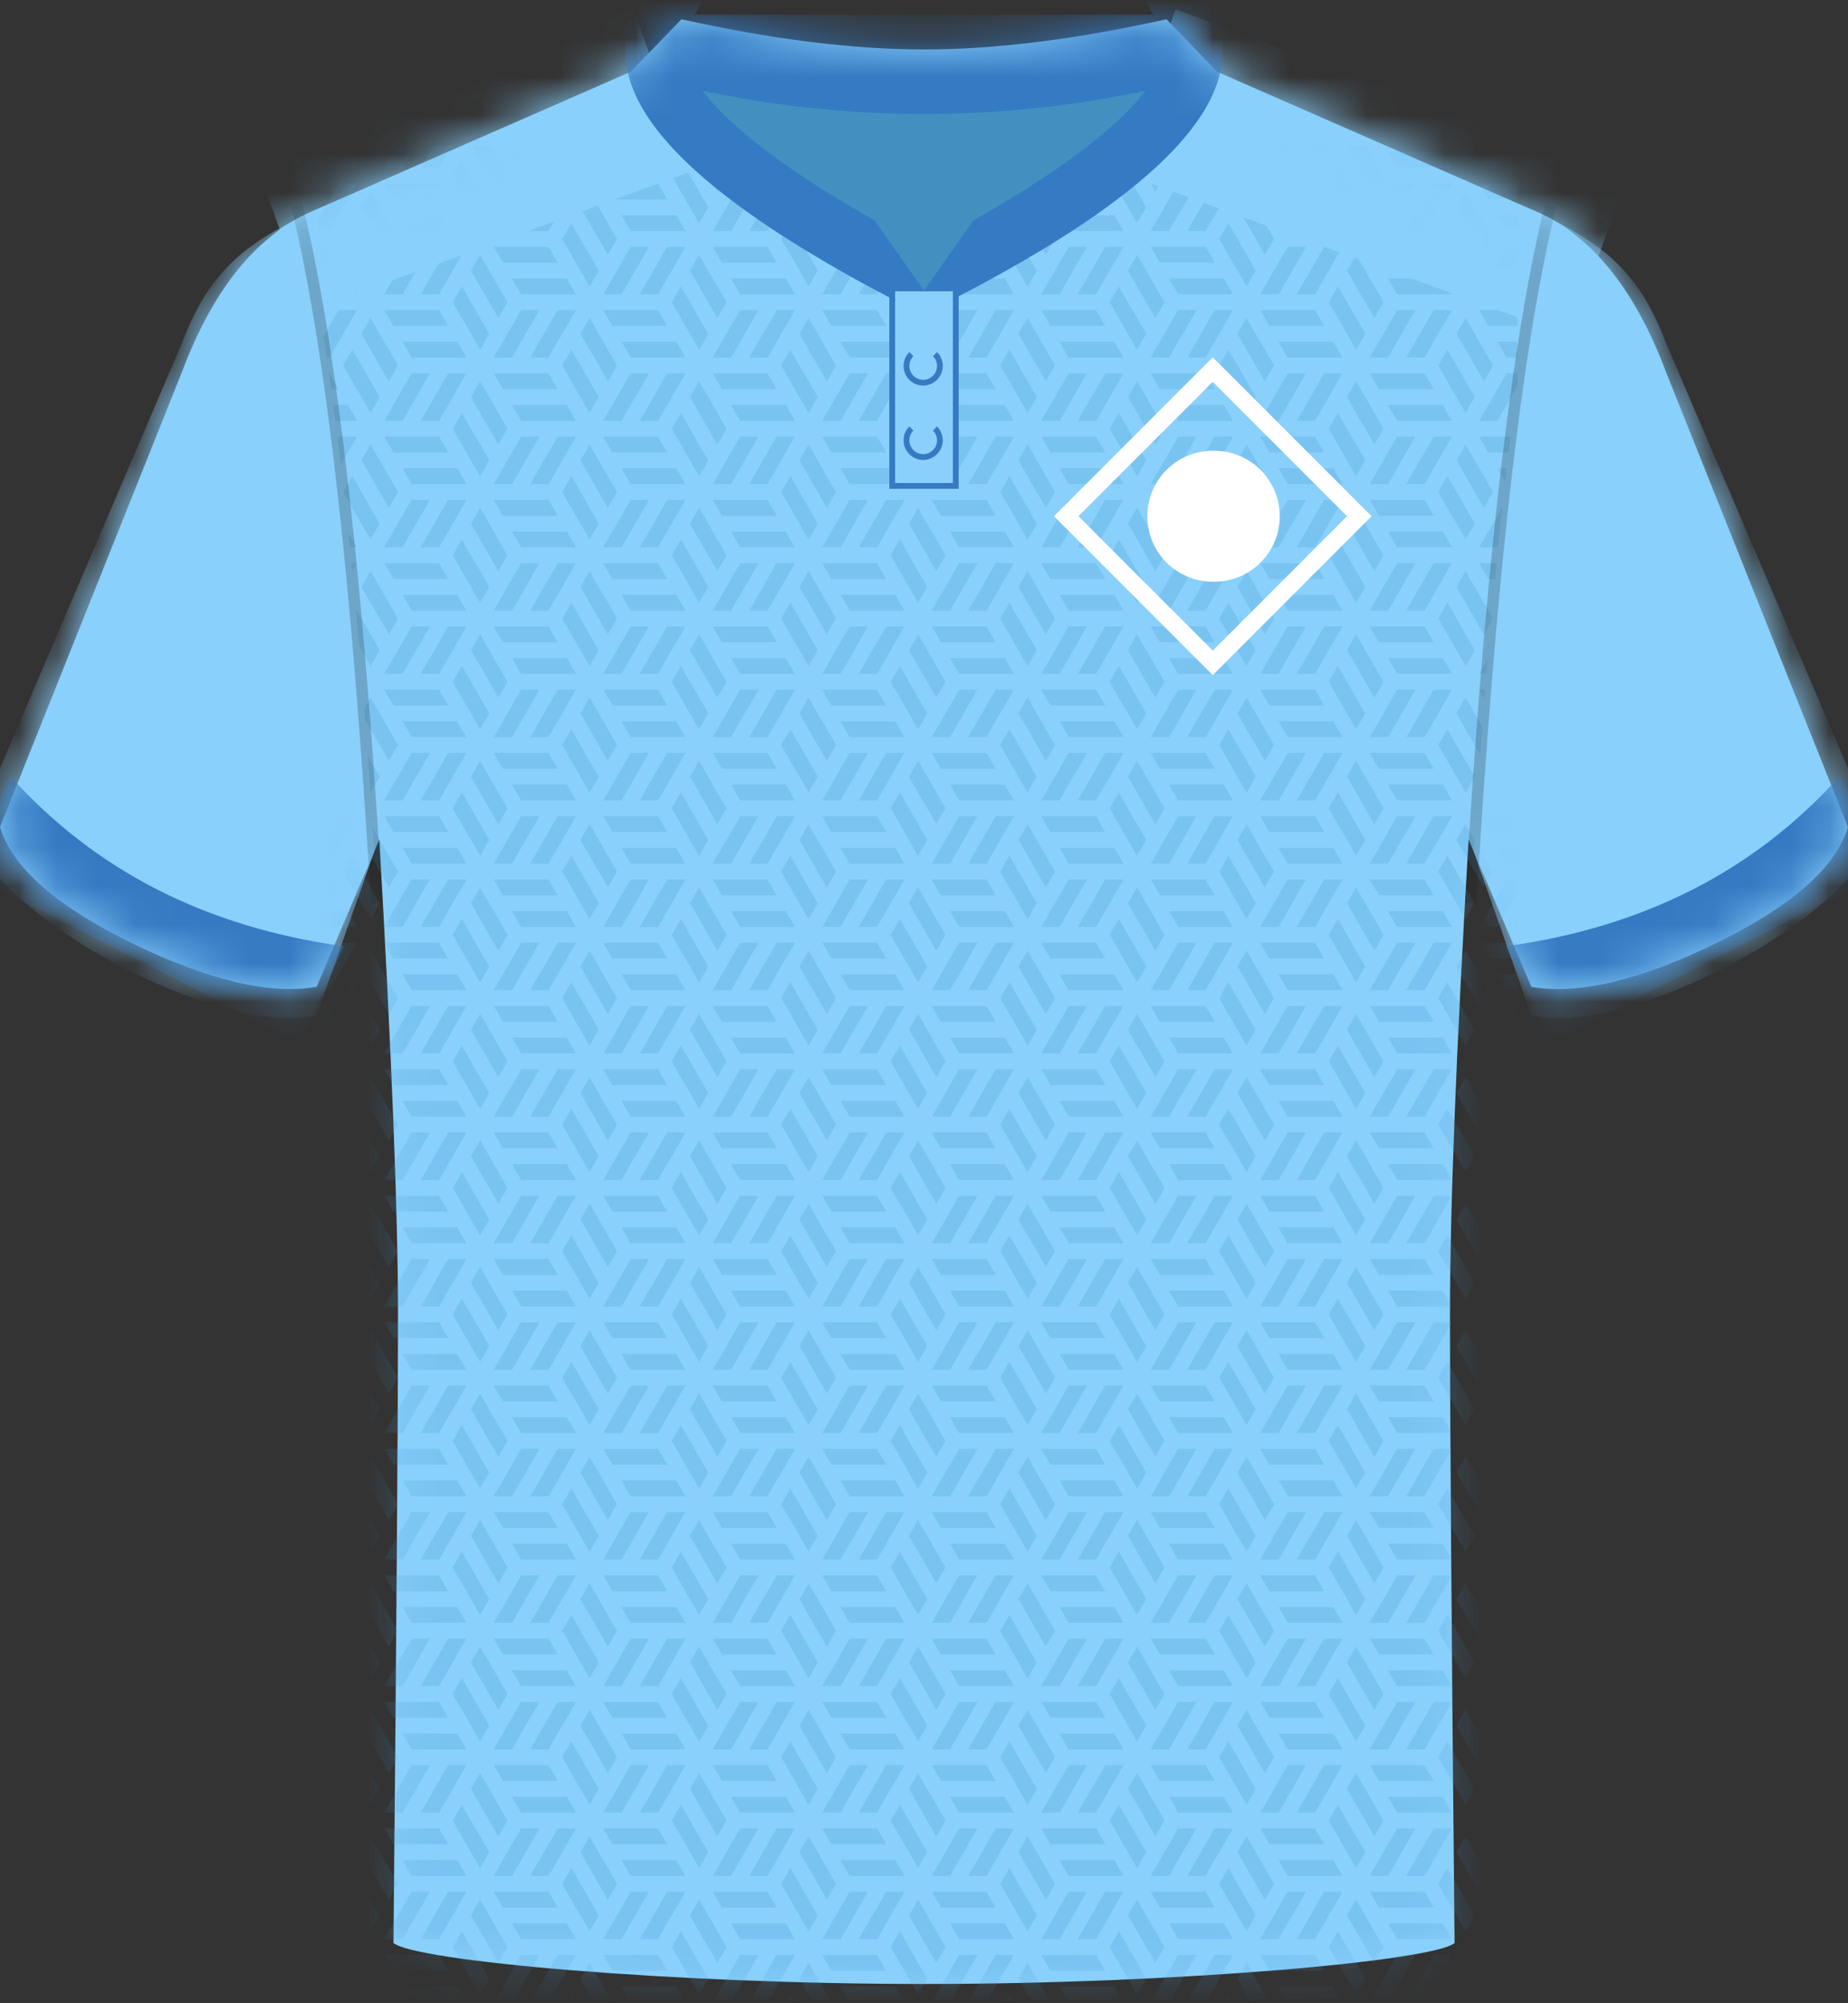 <svg xmlns="http://www.w3.org/2000/svg" xmlns:xlink="http://www.w3.org/1999/xlink" width="48" height="52"><rect width="100%" height="100%" fill="#333333" stroke="none"/><defs><path id="a" d="M10.22 49.935c.079-8.326.118-13.766.118-16.32 0-2.553-.161-6.661-.484-12.324l-1.63 3.825c-1.213.21-2.806-.165-4.778-1.125-1.92-.933-3.059-1.912-3.418-2.937L0 20.969 4.725 9.16c.809-2.154 1.936-3.546 3.381-4.176l8.278-3.621L17.7 0c2.353.522 4.453.783 6.3.784 1.837.001 3.937-.26 6.298-.784l1.315 1.363 8.162 3.572c1.502.604 2.669 2.013 3.499 4.225L48 20.97c-.325 1.055-1.473 2.063-3.446 3.022-1.972.96-3.565 1.335-4.778 1.125l-1.63-3.825c-.323 5.467-.484 9.575-.484 12.325s.04 8.19.119 16.319C37.246 50.399 30.623 51 24 51c-6.623 0-13.246-.6-13.78-1.065z"/><mask id="b" fill="#fff"><use xlink:href="#a" fill-rule="evenodd"/></mask></defs><g fill="none" fill-rule="evenodd" transform="translate(0 .5)"><use xlink:href="#a" fill="#89d0fc"/><g fill="#469ace" mask="url(#b)" opacity=".25"><path d="M37.475 3.444h-1.422l.237.41h1.422zM37.712 4.265l-.711 1.232h-.474l.711-1.232zM38.75 3.287l-.327.568h.474l.328-.568zM37.858 3.287l.21.362.209-.362zM39.41 3.786l-.1.1h.1zM39.41 5.907h-.276l-.71 1.232h.473l.514-.89zM39.41 5.086h-.513l.237.41h.277zM39.41 4.265h-.987l.237.41h.75zM37.83 4.88l.712 1.233.237-.411-.712-1.232zM37.357 5.702l.71 1.231.238-.41-.711-1.231zM39.41 7.07l-.1.1h.1zM39.41 9.192h-.276l-.71 1.231h.473l.514-.89zM39.41 8.37h-.513l.237.411h.277zM39.41 7.55h-.987l.237.41h.75zM37.83 8.165l.712 1.232.237-.41-.712-1.232zM37.357 8.986l.71 1.232.238-.41-.711-1.232zM39.41 10.354l-.1.1h.1zM39.41 14.939h-.513l.237.41h.277zM39.41 14.118h-.987l.237.41h.75zM39.41 15.76h-.276l-.71 1.232h.473l.514-.89zM37.83 14.734l.712 1.231.237-.41-.712-1.231zM37.357 15.555l.71 1.232.238-.411-.711-1.232zM39.41 16.923l-.1.1h.1zM39.41 12.476h-.276l-.71 1.232h.473l.514-.89zM39.41 11.655h-.513l.237.41h.277zM39.41 10.834h-.987l.237.41h.75zM37.83 11.45l.712 1.231.237-.41-.712-1.232zM37.357 12.27l.71 1.232.238-.41-.711-1.232zM39.41 13.639l-.1.1h.1zM39.41 19.045h-.276l-.71 1.231h.473l.514-.89zM39.41 18.224h-.513l.237.41h.277zM39.41 17.403h-.987l.237.41h.75zM37.83 18.018l.712 1.232.237-.41-.712-1.232zM37.357 18.84l.71 1.23.238-.41-.711-1.231zM39.41 20.208l-.1.1h.1zM39.41 22.33h-.276l-.71 1.23h.473l.514-.89zM39.41 21.508h-.513l.237.41h.277zM39.41 20.687h-.987l.237.41h.75zM37.83 21.303l.712 1.231.237-.41-.712-1.232zM37.357 22.124l.71 1.231.238-.41-.711-1.232zM39.41 23.492l-.1.1h.1zM39.41 28.076h-.513l.237.41h.277zM39.41 27.256h-.987l.237.41h.75zM39.41 28.898h-.276l-.71 1.231h.473l.514-.89zM37.83 27.871l.712 1.232.237-.41-.712-1.232zM37.357 28.692l.71 1.232.238-.41-.711-1.232zM39.41 30.06l-.1.1h.1zM39.41 25.613h-.276l-.71 1.232h.473l.514-.89zM39.41 24.792h-.513l.237.41h.277zM39.41 23.971h-.987l.237.41h.75zM37.83 24.587l.712 1.232.237-.41-.712-1.233zM37.357 25.408l.71 1.232.238-.41-.711-1.233zM39.41 26.776l-.1.1h.1zM39.41 32.182h-.276l-.71 1.232h.473l.514-.89zM39.41 31.361h-.513l.237.41h.277zM39.41 30.54h-.987l.237.41h.75zM37.83 31.156l.712 1.231.237-.41-.712-1.232zM37.357 31.977l.71 1.231.238-.41-.711-1.232zM39.41 33.345l-.1.1h.1zM39.41 35.467h-.276l-.71 1.23h.473l.514-.889zM39.41 34.645h-.513l.237.411h.277zM39.41 33.824h-.987l.237.41h.75zM37.83 34.44l.712 1.232.237-.41-.712-1.232zM37.357 35.261l.71 1.232.238-.41-.711-1.232zM39.41 36.63l-.1.1h.1zM39.41 41.214h-.513l.237.41h.277zM39.41 40.393h-.987l.237.41h.75zM39.41 42.035h-.276l-.71 1.232h.473l.514-.89zM37.83 41.009l.712 1.231.237-.41-.712-1.232zM37.357 41.83l.71 1.232.238-.411-.711-1.232zM39.41 43.198l-.1.1h.1zM39.41 38.75h-.276l-.71 1.233h.473l.514-.89zM39.41 37.93h-.513l.237.41h.277zM39.41 37.109h-.987l.237.41h.75zM37.83 37.724l.712 1.232.237-.41-.712-1.232zM37.357 38.546l.71 1.231.238-.41-.711-1.232zM39.41 39.914l-.1.1h.1zM39.41 45.32h-.276l-.71 1.231h.473l.514-.89zM39.41 44.498h-.513l.237.411h.277zM39.41 43.678h-.987l.237.41h.75zM37.83 44.293l.712 1.232.237-.41-.712-1.232zM37.357 45.114l.71 1.232.238-.41-.711-1.232zM39.41 46.482l-.1.1h.1zM39.41 48.604h-.276l-.71 1.231h.473l.514-.89zM39.41 47.783h-.513l.237.41h.277zM39.41 46.962h-.987l.237.41h.75zM37.83 47.578l.712 1.231.237-.41-.712-1.232zM37.357 48.399l.71 1.231.238-.41-.711-1.232zM39.41 49.767l-.1.1h.1zM39.41 51.067h-.513l.237.41h.277zM39.41 50.246h-.987l.237.41h.75zM37.83 50.862l.712 1.232.237-.41-.712-1.233zM37.594 51.272l-.237.411.597 1.035h.227l.124-.214zM36.764 4.265l-.71 1.232h-.475l.711-1.232z"/><path d="M37.476 3.444h-1.423l.237.41h1.422zM35.488 3.287h-.473l.683 1.184.237-.411zM34.513 4.06l.71 1.232.238-.41-.711-1.233zM36.764 7.55l-.71 1.231h-.475l.711-1.232zM37.476 6.728h-1.423l.237.41h1.422zM37.001 5.907H35.58l.237.41h1.422zM34.987 6.523l.71 1.232.238-.41-.712-1.232zM34.513 7.344l.71 1.232.238-.41-.711-1.232zM37.712 7.55l-.71 1.231h-.475l.711-1.232zM36.764 10.834l-.71 1.231h-.475l.711-1.231zM37.476 10.013h-1.423l.237.41h1.422zM37.001 9.192H35.58l.237.41h1.422zM34.987 9.808l.71 1.231.238-.41-.712-1.232zM34.513 10.628l.71 1.232.238-.41-.711-1.232zM37.712 10.834l-.71 1.231h-.475l.711-1.231zM37.712 16.992H36.29l-.237-.41h1.423zM37.238 16.17h-1.422l-.237-.41h1.422zM36.764 17.403l-.71 1.231h-.475l.711-1.231zM34.987 16.376l.71 1.232.238-.41-.712-1.232zM34.513 17.197l.71 1.232.238-.41-.711-1.232zM37.712 17.403l-.71 1.231h-.475l.711-1.231zM36.764 14.118l-.71 1.232h-.475l.711-1.232zM37.476 13.297h-1.423l.237.41h1.422zM37.001 12.476H35.58l.237.41h1.422zM34.987 13.092l.71 1.232.238-.41-.712-1.233zM34.513 13.913l.71 1.231.238-.41-.711-1.232zM37.712 14.118l-.71 1.232h-.475l.711-1.232zM36.764 20.687l-.71 1.232h-.475l.711-1.232zM37.476 19.866h-1.423l.237.41h1.422zM37.001 19.045H35.58l.237.41h1.422zM34.987 19.66l.71 1.232.238-.41-.712-1.232zM34.513 20.482l.71 1.231.238-.41-.711-1.232zM37.712 20.687l-.71 1.232h-.475l.711-1.232zM36.764 23.971l-.71 1.232h-.475l.711-1.232zM37.476 23.15h-1.423l.237.41h1.422zM37.001 22.33H35.58l.237.41h1.422zM34.987 22.945l.71 1.231.238-.41-.712-1.231zM34.513 23.766l.71 1.232.238-.41-.711-1.233zM37.712 23.971l-.71 1.232h-.475l.711-1.232zM37.712 30.13H36.29l-.237-.411h1.423zM37.238 29.308h-1.422l-.237-.41h1.422zM36.764 30.54l-.71 1.232h-.475l.711-1.232zM34.987 29.514l.71 1.231.238-.41-.712-1.232zM34.513 30.335l.71 1.231.238-.41-.711-1.232zM37.712 30.54l-.71 1.232h-.475l.711-1.232zM36.764 27.256l-.71 1.231h-.475l.711-1.231zM37.476 26.435h-1.423l.237.41h1.422zM37.001 25.614H35.58l.237.41h1.422zM34.987 26.23l.71 1.231.238-.41-.712-1.232zM34.513 27.05l.71 1.232.238-.41-.711-1.232zM37.712 27.256l-.71 1.231h-.475l.711-1.231zM36.764 33.824l-.71 1.232h-.475l.711-1.232zM37.476 33.003h-1.423l.237.41h1.422zM37.001 32.182H35.58l.237.41h1.422zM34.987 32.798l.71 1.232.238-.41-.712-1.233zM34.513 33.62l.71 1.23.238-.41-.711-1.231zM37.712 33.824l-.71 1.232h-.475l.711-1.232zM36.764 37.109l-.71 1.231h-.475l.711-1.231zM37.476 36.287h-1.423l.237.411h1.422zM37.001 35.467H35.58l.237.41h1.422zM34.987 36.082l.71 1.232.238-.41-.712-1.232zM34.513 36.903l.71 1.232.238-.41-.711-1.232zM37.712 37.109l-.71 1.231h-.475l.711-1.231zM37.712 43.267H36.29l-.237-.41h1.423zM37.238 42.446h-1.422l-.237-.41h1.422zM36.764 43.678l-.71 1.231h-.475l.711-1.231zM34.987 42.651l.71 1.232.238-.41-.712-1.232zM34.513 43.472l.71 1.232.238-.41-.711-1.232zM37.712 43.678l-.71 1.231h-.475l.711-1.231zM36.764 40.393l-.71 1.232h-.475l.711-1.232zM37.476 39.572h-1.423l.237.41h1.422zM37.001 38.751H35.58l.237.41h1.422zM34.987 39.367l.71 1.231.238-.41-.712-1.232zM34.513 40.188l.71 1.231.238-.41-.711-1.232zM37.712 40.393l-.71 1.232h-.475l.711-1.232zM36.764 46.962l-.71 1.232h-.475l.711-1.232zM37.476 46.14h-1.423l.237.411h1.422zM37.001 45.32H35.58l.237.41h1.422zM34.987 45.935l.71 1.232.238-.41-.712-1.232zM34.513 46.757l.71 1.231.238-.41-.711-1.232zM37.712 46.962l-.71 1.232h-.475l.711-1.232zM36.764 50.246l-.71 1.232h-.475l.711-1.232zM37.476 49.425h-1.423l.237.41h1.422zM37.001 48.604H35.58l.237.41h1.422zM34.987 49.22l.71 1.231.238-.41-.712-1.232zM34.513 50.04l.71 1.233.238-.41-.711-1.233zM37.712 50.246l-.71 1.232h-.475l.711-1.232zM33.063 3.287l-.328.568h.474l.328-.568zM32.17 3.287l.21.363.209-.363zM34.011 3.287l-.328.568h.474l.328-.568zM33.92 5.907l-.71 1.232h-.475l.711-1.232zM34.631 5.087H33.21l.237.41h1.422zM34.157 4.266h-1.422l.237.41h1.422zM32.143 4.881l.71 1.232.238-.41-.712-1.232zM31.668 5.702l.711 1.232.237-.41-.71-1.232zM34.868 5.907l-.71 1.232h-.475l.711-1.232zM33.92 9.192l-.71 1.231h-.475l.711-1.231zM34.631 8.37H33.21l.237.412h1.422zM34.157 7.55h-1.422l.237.41h1.422zM32.143 8.166l.71 1.231.238-.41-.712-1.232zM31.668 8.987l.711 1.231.237-.41-.71-1.232zM34.868 9.192l-.71 1.231h-.475l.711-1.231zM34.868 15.35h-1.422l-.237-.41h1.422zM34.394 14.529h-1.422l-.237-.41h1.422zM33.92 15.76l-.71 1.232h-.475l.711-1.231zM32.143 14.734l.71 1.232.238-.41-.712-1.232zM31.668 15.555l.711 1.232.237-.41-.71-1.232zM34.868 15.76l-.71 1.232h-.475l.711-1.231zM33.92 12.476l-.71 1.232h-.475l.711-1.232zM34.631 11.655H33.21l.237.41h1.422zM34.157 10.834h-1.422l.237.41h1.422zM32.143 11.45l.71 1.232.238-.41-.712-1.233zM31.668 12.271l.711 1.232.237-.41-.71-1.233zM34.868 12.476l-.71 1.232h-.475l.711-1.232zM33.92 19.045l-.71 1.232h-.475l.711-1.232zM34.631 18.224H33.21l.237.41h1.422zM34.157 17.403h-1.422l.237.41h1.422zM32.143 18.019l.71 1.231.238-.41-.712-1.232zM31.668 18.84l.711 1.231.237-.41-.71-1.232zM34.868 19.045l-.71 1.232h-.475l.711-1.232zM33.92 22.33l-.71 1.23h-.475l.711-1.23zM34.631 21.508H33.21l.237.411h1.422zM34.157 20.687h-1.422l.237.41h1.422zM32.143 21.303l.71 1.232.238-.41-.712-1.232zM31.668 22.124l.711 1.232.237-.41-.71-1.232zM34.868 22.33l-.71 1.23h-.475l.711-1.23zM34.868 28.487h-1.422l-.237-.41h1.422zM34.394 27.666h-1.422l-.237-.41h1.422zM33.92 28.898l-.71 1.232h-.475l.711-1.232zM32.143 27.872l.71 1.231.238-.41-.712-1.232zM31.668 28.693l.711 1.232.237-.411-.71-1.232zM34.868 28.898l-.71 1.232h-.475l.711-1.232zM33.92 25.614l-.71 1.231h-.475l.711-1.231zM34.631 24.793H33.21l.237.41h1.422zM34.157 23.972h-1.422l.237.41h1.422zM32.143 24.587l.71 1.232.238-.41-.712-1.232zM31.668 25.409l.711 1.231.237-.41-.71-1.232zM34.868 25.614l-.71 1.231h-.475l.711-1.231zM33.92 32.182l-.71 1.232h-.475l.711-1.232zM34.631 31.361H33.21l.237.41h1.422zM34.157 30.54h-1.422l.237.411h1.422zM32.143 31.156l.71 1.232.238-.41-.712-1.232zM31.668 31.977l.711 1.232.237-.41-.71-1.232zM34.868 32.182l-.71 1.232h-.475l.711-1.232zM33.92 35.467l-.71 1.231h-.475l.711-1.231zM34.631 34.646H33.21l.237.41h1.422zM34.157 33.825h-1.422l.237.41h1.422zM32.143 34.44l.71 1.232.238-.41-.712-1.232zM31.668 35.262l.711 1.231.237-.41-.71-1.232zM34.868 35.467l-.71 1.231h-.475l.711-1.231zM34.868 41.625h-1.422l-.237-.41h1.422zM34.394 40.804h-1.422l-.237-.41h1.422zM33.92 42.036l-.71 1.231h-.475l.711-1.231zM32.143 41.01l.71 1.23.238-.41-.712-1.231zM31.668 41.83l.711 1.232.237-.41-.71-1.232zM34.868 42.036l-.71 1.231h-.475l.711-1.231zM33.92 38.751l-.71 1.232h-.475l.711-1.232zM34.631 37.93H33.21l.237.41h1.422zM34.157 37.11h-1.422l.237.41h1.422zM32.143 37.725l.71 1.232.238-.41-.712-1.233zM31.668 38.546l.711 1.231.237-.41-.71-1.232zM34.868 38.751l-.71 1.232h-.475l.711-1.232zM33.92 45.32l-.71 1.232h-.475l.711-1.232zM34.631 44.499H33.21l.237.41h1.422zM34.157 43.678h-1.422l.237.41h1.422zM32.143 44.293l.71 1.232.238-.41-.712-1.232zM31.668 45.115l.711 1.231.237-.41-.71-1.232zM34.868 45.32l-.71 1.232h-.475l.711-1.232zM33.92 48.604l-.71 1.232h-.475l.711-1.232zM34.631 47.783H33.21l.237.41h1.422zM34.157 46.962h-1.422l.237.41h1.422zM32.143 47.578l.71 1.231.238-.41-.712-1.231zM31.668 48.399l.711 1.232.237-.41-.71-1.233zM34.868 48.604l-.71 1.232h-.475l.711-1.232zM34.631 51.068H33.21l.237.41h1.422zM34.157 50.247h-1.422l.237.41h1.422zM32.143 50.862l.71 1.232.238-.41-.712-1.232zM31.906 51.273l-.238.41.598 1.035h.227l.123-.214zM28.322 3.287l-.327.568h.473l.328-.568zM31.076 4.265l-.711 1.232h-.474l.71-1.232zM31.787 3.444h-1.422l.236.41h1.423zM29.8 3.287h-.474l.683 1.184.237-.41zM28.824 4.06l.71 1.232.238-.41-.71-1.232zM32.024 4.265l-.711 1.232h-.474l.71-1.232zM31.076 7.55l-.711 1.231h-.474l.71-1.231zM31.787 6.728h-1.422l.236.411h1.423zM31.313 5.907H29.89l.237.41h1.422zM29.298 6.523l.711 1.232.237-.41-.711-1.232zM28.824 7.344l.71 1.232.238-.41-.71-1.232zM32.024 7.55l-.711 1.231h-.474l.71-1.231zM32.024 13.708H30.6l-.236-.41h1.422zM31.55 12.887h-1.422l-.237-.41h1.422zM31.076 14.118l-.711 1.232h-.474l.71-1.232zM29.298 13.092l.711 1.232.237-.41-.711-1.232zM28.824 13.913l.71 1.232.238-.411-.71-1.231zM32.024 14.118l-.711 1.232h-.474l.71-1.232zM31.076 10.834l-.711 1.232h-.474l.71-1.232zM31.787 10.013h-1.422l.236.41h1.423zM31.313 9.192H29.89l.237.41h1.422zM29.298 9.808l.711 1.231.237-.41-.711-1.232zM28.824 10.629l.71 1.231.238-.41-.71-1.232zM32.024 10.834l-.711 1.232h-.474l.71-1.232zM31.076 17.403l-.711 1.231h-.474l.71-1.231zM31.787 16.582h-1.422l.236.41h1.423zM31.313 15.76H29.89l.237.411h1.422zM29.298 16.376l.711 1.232.237-.41-.711-1.232zM28.824 17.198l.71 1.231.238-.41-.71-1.232zM32.024 17.403l-.711 1.231h-.474l.71-1.231zM31.076 20.687l-.711 1.232h-.474l.71-1.232zM31.787 19.866h-1.422l.236.41h1.423zM31.313 19.045H29.89l.237.41h1.422zM29.298 19.66l.711 1.232.237-.41-.711-1.232zM28.824 20.482l.71 1.232.238-.41-.71-1.233zM32.024 20.687l-.711 1.232h-.474l.71-1.232zM32.024 26.845H30.6l-.236-.41h1.422zM31.55 26.024h-1.422l-.237-.41h1.422zM31.076 27.256l-.711 1.231h-.474l.71-1.231zM29.298 26.23l.711 1.231.237-.41-.711-1.232zM28.824 27.05l.71 1.232.238-.41-.71-1.232zM32.024 27.256l-.711 1.231h-.474l.71-1.231zM31.076 23.971l-.711 1.232h-.474l.71-1.232zM31.787 23.15h-1.422l.236.41h1.423zM31.313 22.33H29.89l.237.41h1.422zM29.298 22.945l.711 1.232.237-.41-.711-1.232zM28.824 23.766l.71 1.232.238-.41-.71-1.233zM32.024 23.971l-.711 1.232h-.474l.71-1.232zM31.076 30.54l-.711 1.232h-.474l.71-1.232zM31.787 29.72h-1.422l.236.41h1.423zM31.313 28.898H29.89l.237.41h1.422zM29.298 29.514l.711 1.232.237-.41-.711-1.233zM28.824 30.335l.71 1.231.238-.41-.71-1.231zM32.024 30.54l-.711 1.232h-.474l.71-1.232zM31.076 33.825l-.711 1.231h-.474l.71-1.231zM31.787 33.003h-1.422l.236.411h1.423zM31.313 32.182H29.89l.237.41h1.422zM29.298 32.798l.711 1.232.237-.41-.711-1.232zM28.824 33.62l.71 1.231.238-.41-.71-1.232zM32.024 33.825l-.711 1.231h-.474l.71-1.231zM32.024 39.983H30.6l-.236-.41h1.422zM31.55 39.162h-1.422l-.237-.41h1.422zM31.076 40.393l-.711 1.232h-.474l.71-1.232zM29.298 39.367l.711 1.231.237-.41-.711-1.231zM28.824 40.188l.71 1.232.238-.411-.71-1.232zM32.024 40.393l-.711 1.232h-.474l.71-1.232zM31.076 37.109l-.711 1.232h-.474l.71-1.232zM31.787 36.288h-1.422l.236.41h1.423zM31.313 35.467H29.89l.237.41h1.422zM29.298 36.082l.711 1.232.237-.41-.711-1.232zM28.824 36.904l.71 1.231.238-.41-.71-1.232zM32.024 37.109l-.711 1.232h-.474l.71-1.232zM31.076 43.678l-.711 1.231h-.474l.71-1.231zM31.787 42.857h-1.422l.236.41h1.423zM31.313 42.036H29.89l.237.41h1.422zM29.298 42.651l.711 1.232.237-.41-.711-1.232zM28.824 43.473l.71 1.23.238-.41-.71-1.23zM32.024 43.678l-.711 1.231h-.474l.71-1.231zM31.076 46.962l-.711 1.232h-.474l.71-1.232zM31.787 46.14h-1.422l.236.412h1.423zM31.313 45.32H29.89l.237.41h1.422zM29.298 45.936l.711 1.231.237-.41-.711-1.232zM28.824 46.757l.71 1.231.238-.41-.71-1.232zM32.024 46.962l-.711 1.232h-.474l.71-1.232zM31.076 50.246l-.711 1.232h-.474l.71-1.232zM31.787 49.425h-1.422l.236.41h1.423zM31.313 48.604H29.89l.237.41h1.422zM29.298 49.22l.711 1.232.237-.41-.711-1.233zM28.824 50.041l.71 1.232.238-.41-.71-1.233zM32.024 50.246l-.711 1.232h-.474l.71-1.232zM27.374 3.287l-.327.568h.474l.328-.568zM26.482 3.287l.209.363.21-.363zM28.232 5.907 27.52 7.14h-.474l.71-1.232zM28.943 5.087h-1.422l.236.41h1.423zM28.469 4.266h-1.422l.237.41h1.422zM26.454 4.881l.711 1.232.237-.41-.711-1.232zM25.98 5.702l.71 1.232.238-.41-.71-1.232zM29.18 5.907l-.711 1.232h-.474l.71-1.232zM28.232 9.192l-.711 1.231h-.474l.71-1.231zM28.943 8.37h-1.422l.236.412h1.423zM28.469 7.55h-1.422l.237.41h1.422zM26.454 8.166l.711 1.231.237-.41-.711-1.232zM25.98 8.987l.71 1.231.238-.41-.71-1.232zM29.18 9.192l-.711 1.231h-.474l.71-1.231zM29.18 15.35h-1.423l-.236-.41h1.422zM28.706 14.529h-1.422l-.237-.41h1.422zM28.232 15.76l-.711 1.232h-.474l.71-1.231zM26.454 14.734l.711 1.232.237-.41-.711-1.232zM25.98 15.555l.71 1.232.238-.41-.71-1.232zM29.18 15.76l-.711 1.232h-.474l.71-1.231zM28.232 12.476l-.711 1.232h-.474l.71-1.232zM28.943 11.655h-1.422l.236.41h1.423zM28.469 10.834h-1.422l.237.41h1.422zM26.454 11.45l.711 1.232.237-.41-.711-1.233zM25.98 12.271l.71 1.232.238-.41-.71-1.233zM29.18 12.476l-.711 1.232h-.474l.71-1.232zM28.232 19.045l-.711 1.232h-.474l.71-1.232zM28.943 18.224h-1.422l.236.41h1.423zM28.469 17.403h-1.422l.237.41h1.422zM26.454 18.019l.711 1.231.237-.41-.711-1.232zM25.98 18.84l.71 1.231.238-.41-.71-1.232zM29.18 19.045l-.711 1.232h-.474l.71-1.232zM28.232 22.33l-.711 1.23h-.474l.71-1.23zM28.943 21.508h-1.422l.236.411h1.423zM28.469 20.687h-1.422l.237.41h1.422zM26.454 21.303l.711 1.232.237-.41-.711-1.232zM25.98 22.124l.71 1.232.238-.41-.71-1.232zM29.18 22.33l-.711 1.23h-.474l.71-1.23zM29.18 28.487h-1.423l-.236-.41h1.422zM28.706 27.666h-1.422l-.237-.41h1.422zM28.232 28.898l-.711 1.232h-.474l.71-1.232zM26.454 27.872l.711 1.231.237-.41-.711-1.232zM25.98 28.693l.71 1.232.238-.411-.71-1.232zM29.18 28.898l-.711 1.232h-.474l.71-1.232zM28.232 25.614l-.711 1.231h-.474l.71-1.231zM28.943 24.793h-1.422l.236.41h1.423zM28.469 23.972h-1.422l.237.41h1.422zM26.454 24.587l.711 1.232.237-.41-.711-1.232zM25.98 25.409l.71 1.231.238-.41-.71-1.232zM29.18 25.614l-.711 1.231h-.474l.71-1.231zM28.232 32.182l-.711 1.232h-.474l.71-1.232zM28.943 31.361h-1.422l.236.41h1.423zM28.469 30.54h-1.422l.237.411h1.422zM26.454 31.156l.711 1.232.237-.41-.711-1.232zM25.98 31.977l.71 1.232.238-.41-.71-1.232zM29.18 32.182l-.711 1.232h-.474l.71-1.232zM28.232 35.467l-.711 1.231h-.474l.71-1.231zM28.943 34.646h-1.422l.236.41h1.423zM28.469 33.825h-1.422l.237.41h1.422zM26.454 34.44l.711 1.232.237-.41-.711-1.232zM25.98 35.262l.71 1.231.238-.41-.71-1.232zM29.18 35.467l-.711 1.231h-.474l.71-1.231zM29.18 41.625h-1.423l-.236-.41h1.422zM28.706 40.804h-1.422l-.237-.41h1.422zM28.232 42.036l-.711 1.231h-.474l.71-1.231zM26.454 41.01l.711 1.23.237-.41-.711-1.231zM25.98 41.83l.71 1.232.238-.41-.71-1.232zM29.18 42.036l-.711 1.231h-.474l.71-1.231zM28.232 38.751l-.711 1.232h-.474l.71-1.232zM28.943 37.93h-1.422l.236.41h1.423zM28.469 37.11h-1.422l.237.41h1.422zM26.454 37.725l.711 1.232.237-.41-.711-1.233zM25.98 38.546l.71 1.231.238-.41-.71-1.232zM29.18 38.751l-.711 1.232h-.474l.71-1.232zM28.232 45.32l-.711 1.232h-.474l.71-1.232zM28.943 44.499h-1.422l.236.41h1.423zM28.469 43.678h-1.422l.237.41h1.422zM26.454 44.293l.711 1.232.237-.41-.711-1.232zM25.98 45.115l.71 1.231.238-.41-.71-1.232zM29.18 45.32l-.711 1.232h-.474l.71-1.232zM28.232 48.604l-.711 1.232h-.474l.71-1.232zM28.943 47.783h-1.422l.236.41h1.423zM28.469 46.962h-1.422l.237.41h1.422zM26.454 47.578l.711 1.231.237-.41-.711-1.231zM25.98 48.399l.71 1.232.238-.41-.71-1.233zM29.18 48.604l-.711 1.232h-.474l.71-1.232zM28.943 51.068h-1.422l.236.41h1.423zM28.469 50.247h-1.422l.237.41h1.422zM26.454 50.862l.711 1.232.237-.41-.711-1.232zM26.217 51.273l-.237.41.597 1.035h.227l.124-.214zM22.634 3.287l-.328.568h.474l.328-.568zM25.387 4.265l-.71 1.232h-.475l.711-1.232zM26.099 3.444h-1.423l.237.41h1.422zM24.111 3.287h-.473l.683 1.184.237-.41zM23.135 4.06l.711 1.232.238-.41-.711-1.232zM26.335 4.265l-.71 1.232h-.475l.711-1.232zM25.387 7.55l-.71 1.231h-.475l.711-1.231zM26.099 6.728h-1.423l.237.411h1.422zM25.624 5.907h-1.422l.237.41h1.422zM23.61 6.523l.71 1.232.238-.41-.712-1.232zM23.135 7.344l.711 1.232.238-.41-.711-1.232zM26.335 7.55l-.71 1.231h-.475l.711-1.231zM26.335 13.708h-1.422l-.237-.41H26.1zM25.861 12.887H24.44l-.237-.41h1.422zM25.387 14.118l-.71 1.232h-.475l.711-1.232zM23.61 13.092l.71 1.232.238-.41-.712-1.232zM23.135 13.913l.711 1.232.238-.411-.711-1.231zM26.335 14.118l-.71 1.232h-.475l.711-1.232zM25.387 10.834l-.71 1.232h-.475l.711-1.232zM26.099 10.013h-1.423l.237.41h1.422zM25.624 9.192h-1.422l.237.41h1.422zM23.61 9.808l.71 1.231.238-.41-.712-1.232zM23.135 10.629l.711 1.231.238-.41-.711-1.232zM26.335 10.834l-.71 1.232h-.475l.711-1.232zM25.387 17.403l-.71 1.231h-.475l.711-1.231zM26.099 16.582h-1.423l.237.41h1.422zM25.624 15.76h-1.422l.237.411h1.422zM23.61 16.376l.71 1.232.238-.41-.712-1.232zM23.135 17.198l.711 1.231.238-.41-.711-1.232zM26.335 17.403l-.71 1.231h-.475l.711-1.231zM25.387 20.687l-.71 1.232h-.475l.711-1.232zM26.099 19.866h-1.423l.237.41h1.422zM25.624 19.045h-1.422l.237.41h1.422zM23.61 19.66l.71 1.232.238-.41-.712-1.232zM23.135 20.482l.711 1.232.238-.41-.711-1.233zM26.335 20.687l-.71 1.232h-.475l.711-1.232zM26.335 26.845h-1.422l-.237-.41H26.1zM25.861 26.024H24.44l-.237-.41h1.422zM25.387 27.256l-.71 1.231h-.475l.711-1.231zM23.61 26.23l.71 1.231.238-.41-.712-1.232zM23.135 27.05l.711 1.232.238-.41-.711-1.232zM26.335 27.256l-.71 1.231h-.475l.711-1.231zM25.387 23.971l-.71 1.232h-.475l.711-1.232zM26.099 23.15h-1.423l.237.41h1.422zM25.624 22.33h-1.422l.237.41h1.422zM23.61 22.945l.71 1.232.238-.41-.712-1.232zM23.135 23.766l.711 1.232.238-.41-.711-1.233zM26.335 23.971l-.71 1.232h-.475l.711-1.232zM25.387 30.54l-.71 1.232h-.475l.711-1.232zM26.099 29.72h-1.423l.237.41h1.422zM25.624 28.898h-1.422l.237.41h1.422zM23.61 29.514l.71 1.232.238-.41-.712-1.233zM23.135 30.335l.711 1.231.238-.41-.711-1.231zM26.335 30.54l-.71 1.232h-.475l.711-1.232zM25.387 33.825l-.71 1.231h-.475l.711-1.231zM26.099 33.003h-1.423l.237.411h1.422zM25.624 32.182h-1.422l.237.41h1.422zM23.61 32.798l.71 1.232.238-.41-.712-1.232zM23.135 33.62l.711 1.231.238-.41-.711-1.232zM26.335 33.825l-.71 1.231h-.475l.711-1.231zM26.335 39.983h-1.422l-.237-.41H26.1zM25.861 39.162H24.44l-.237-.41h1.422zM25.387 40.393l-.71 1.232h-.475l.711-1.232zM23.61 39.367l.71 1.231.238-.41-.712-1.231zM23.135 40.188l.711 1.232.238-.411-.711-1.232zM26.335 40.393l-.71 1.232h-.475l.711-1.232zM25.387 37.109l-.71 1.232h-.475l.711-1.232zM26.099 36.288h-1.423l.237.41h1.422zM25.624 35.467h-1.422l.237.41h1.422zM23.61 36.082l.71 1.232.238-.41-.712-1.232zM23.135 36.904l.711 1.231.238-.41-.711-1.232zM26.335 37.109l-.71 1.232h-.475l.711-1.232zM25.387 43.678l-.71 1.231h-.475l.711-1.231zM26.099 42.857h-1.423l.237.41h1.422zM25.624 42.036h-1.422l.237.41h1.422zM23.61 42.651l.71 1.232.238-.41-.712-1.232zM23.135 43.473l.711 1.23.238-.41-.711-1.23zM26.335 43.678l-.71 1.231h-.475l.711-1.231zM25.387 46.962l-.71 1.232h-.475l.711-1.232zM26.099 46.14h-1.423l.237.412h1.422zM25.624 45.32h-1.422l.237.41h1.422zM23.61 45.936l.71 1.231.238-.41-.712-1.232zM23.135 46.757l.711 1.231.238-.41-.711-1.232zM26.335 46.962l-.71 1.232h-.475l.711-1.232zM25.387 50.246l-.71 1.232h-.475l.711-1.232zM26.099 49.425h-1.423l.237.41h1.422zM25.624 48.604h-1.422l.237.41h1.422zM23.61 49.22l.71 1.232.238-.41-.712-1.233zM23.135 50.041l.711 1.232.238-.41-.711-1.233zM26.335 50.246l-.71 1.232h-.475l.711-1.232zM21.686 3.287l-.328.568h.474l.328-.568zM20.793 3.287l.21.363.209-.363zM22.543 5.907l-.71 1.232h-.475l.71-1.232zM23.254 5.087h-1.422l.237.41h1.422zM22.78 4.266h-1.422l.237.41h1.422zM20.766 4.881l.71 1.232.238-.41-.712-1.232zM20.291 5.702l.711 1.232.237-.41-.71-1.232zM23.491 5.907l-.71 1.232h-.475l.711-1.232zM22.543 9.192l-.71 1.231h-.475l.71-1.231zM23.254 8.37h-1.422l.237.412h1.422zM22.78 7.55h-1.422l.237.41h1.422zM20.766 8.166l.71 1.231.238-.41-.712-1.232zM20.291 8.987l.711 1.231.237-.41-.71-1.232zM23.491 9.192l-.71 1.231h-.475l.711-1.231zM23.491 15.35H22.07l-.237-.41h1.422zM23.017 14.529h-1.422l-.237-.41h1.422zM22.543 15.76l-.71 1.232h-.475l.71-1.231zM20.766 14.734l.71 1.232.238-.41-.712-1.232zM20.291 15.555l.711 1.232.237-.41-.71-1.232zM23.491 15.76l-.71 1.232h-.475l.711-1.231zM22.543 12.476l-.71 1.232h-.475l.71-1.232zM23.254 11.655h-1.422l.237.41h1.422zM22.78 10.834h-1.422l.237.41h1.422zM20.766 11.45l.71 1.232.238-.41-.712-1.233zM20.291 12.271l.711 1.232.237-.41-.71-1.233zM23.491 12.476l-.71 1.232h-.475l.711-1.232zM22.543 19.045l-.71 1.232h-.475l.71-1.232zM23.254 18.224h-1.422l.237.41h1.422zM22.78 17.403h-1.422l.237.41h1.422zM20.766 18.019l.71 1.231.238-.41-.712-1.232zM20.291 18.84l.711 1.231.237-.41-.71-1.232zM23.491 19.045l-.71 1.232h-.475l.711-1.232zM22.543 22.33l-.71 1.23h-.475l.71-1.23zM23.254 21.508h-1.422l.237.411h1.422zM22.78 20.687h-1.422l.237.41h1.422zM20.766 21.303l.71 1.232.238-.41-.712-1.232zM20.291 22.124l.711 1.232.237-.41-.71-1.232zM23.491 22.33l-.71 1.23h-.475l.711-1.23zM23.491 28.487H22.07l-.237-.41h1.422zM23.017 27.666h-1.422l-.237-.41h1.422zM22.543 28.898l-.71 1.232h-.475l.71-1.232zM20.766 27.872l.71 1.231.238-.41-.712-1.232zM20.291 28.693l.711 1.232.237-.411-.71-1.232zM23.491 28.898l-.71 1.232h-.475l.711-1.232zM22.543 25.614l-.71 1.231h-.475l.71-1.231zM23.254 24.793h-1.422l.237.41h1.422zM22.78 23.972h-1.422l.237.41h1.422zM20.766 24.587l.71 1.232.238-.41-.712-1.232zM20.291 25.409l.711 1.231.237-.41-.71-1.232zM23.491 25.614l-.71 1.231h-.475l.711-1.231zM22.543 32.182l-.71 1.232h-.475l.71-1.232zM23.254 31.361h-1.422l.237.41h1.422zM22.78 30.54h-1.422l.237.411h1.422zM20.766 31.156l.71 1.232.238-.41-.712-1.232zM20.291 31.977l.711 1.232.237-.41-.71-1.232zM23.491 32.182l-.71 1.232h-.475l.711-1.232zM22.543 35.467l-.71 1.231h-.475l.71-1.231zM23.254 34.646h-1.422l.237.41h1.422zM22.78 33.825h-1.422l.237.41h1.422zM20.766 34.44l.71 1.232.238-.41-.712-1.232zM20.291 35.262l.711 1.231.237-.41-.71-1.232zM23.491 35.467l-.71 1.231h-.475l.711-1.231zM23.491 41.625H22.07l-.237-.41h1.422zM23.017 40.804h-1.422l-.237-.41h1.422zM22.543 42.036l-.71 1.231h-.475l.71-1.231zM20.766 41.01l.71 1.23.238-.41-.712-1.231zM20.291 41.83l.711 1.232.237-.41-.71-1.232zM23.491 42.036l-.71 1.231h-.475l.711-1.231zM22.543 38.751l-.71 1.232h-.475l.71-1.232zM23.254 37.93h-1.422l.237.41h1.422zM22.78 37.11h-1.422l.237.41h1.422zM20.766 37.725l.71 1.232.238-.41-.712-1.233zM20.291 38.546l.711 1.231.237-.41-.71-1.232zM23.491 38.751l-.71 1.232h-.475l.711-1.232zM22.543 45.32l-.71 1.232h-.475l.71-1.232zM23.254 44.499h-1.422l.237.41h1.422zM22.78 43.678h-1.422l.237.41h1.422zM20.766 44.293l.71 1.232.238-.41-.712-1.232zM20.291 45.115l.711 1.231.237-.41-.71-1.232zM23.491 45.32l-.71 1.232h-.475l.711-1.232zM22.543 48.604l-.71 1.232h-.475l.71-1.232zM23.254 47.783h-1.422l.237.41h1.422zM22.78 46.962h-1.422l.237.41h1.422zM20.766 47.578l.71 1.231.238-.41-.712-1.231zM20.291 48.399l.711 1.232.237-.41-.71-1.233zM23.491 48.604l-.71 1.232h-.475l.711-1.232zM23.254 51.068h-1.422l.237.41h1.422zM22.78 50.247h-1.422l.237.41h1.422zM20.766 50.862l.71 1.232.238-.41-.712-1.232zM20.529 51.273l-.238.41.598 1.035h.227l.123-.214zM19.7 4.266l-.712 1.231h-.474l.71-1.231zM20.41 3.445h-1.422l.237.41h1.422zM18.423 3.287h-.474l.684 1.184.237-.41zM17.447 4.06l.711 1.232.237-.41-.71-1.232zM20.647 4.266l-.71 1.231h-.475l.711-1.231zM19.7 7.55l-.712 1.232h-.474l.71-1.232zM20.41 6.729h-1.422l.237.41h1.422zM19.936 5.908h-1.422l.237.41h1.422zM17.922 6.524l.71 1.231.238-.41-.712-1.232zM17.447 7.345l.711 1.232.237-.41-.71-1.233zM20.647 7.55l-.71 1.232h-.475l.711-1.232zM20.647 13.708h-1.422l-.237-.41h1.422zM20.173 12.887h-1.422l-.237-.41h1.422zM19.7 14.119l-.712 1.231h-.474l.71-1.231zM17.922 13.093l.71 1.23.238-.41-.712-1.23zM17.447 13.913l.711 1.232.237-.41-.71-1.232zM20.647 14.119l-.71 1.231h-.475l.711-1.231zM19.7 10.834l-.712 1.232h-.474l.71-1.232zM20.41 10.013h-1.422l.237.41h1.422zM19.936 9.192h-1.422l.237.41h1.422zM17.922 9.808l.71 1.232.238-.41-.712-1.233zM17.447 10.63l.711 1.23.237-.41-.71-1.232zM20.647 10.834l-.71 1.232h-.475l.711-1.232zM19.7 17.403l-.712 1.232h-.474l.71-1.232zM20.41 16.582h-1.422l.237.41h1.422zM19.936 15.761h-1.422l.237.41h1.422zM17.922 16.377l.71 1.231.238-.41-.712-1.232zM17.447 17.198l.711 1.231.237-.41-.71-1.231zM20.647 17.403l-.71 1.232h-.475l.711-1.232zM19.7 20.688l-.712 1.231h-.474l.71-1.231zM20.41 19.866h-1.422l.237.411h1.422zM19.936 19.045h-1.422l.237.41h1.422zM17.922 19.661l.71 1.232.238-.41-.712-1.232zM17.447 20.482l.711 1.232.237-.41-.71-1.232zM20.647 20.688l-.71 1.231h-.475l.711-1.231zM20.647 26.845h-1.422l-.237-.41h1.422zM20.173 26.025h-1.422l-.237-.41h1.422zM19.7 27.256l-.712 1.232h-.474l.71-1.232zM17.922 26.23l.71 1.231.238-.41-.712-1.231zM17.447 27.05l.711 1.233.237-.411-.71-1.232zM20.647 27.256l-.71 1.232h-.475l.711-1.232zM19.7 23.972l-.712 1.232h-.474l.71-1.232zM20.41 23.15h-1.422l.237.411h1.422zM19.936 22.33h-1.422l.237.41h1.422zM17.922 22.945l.71 1.232.238-.41-.712-1.232zM17.447 23.767l.711 1.231.237-.41-.71-1.232zM20.647 23.972l-.71 1.232h-.475l.711-1.232zM19.7 30.54l-.712 1.232h-.474l.71-1.231zM20.41 29.72h-1.422l.237.41h1.422zM19.936 28.899h-1.422l.237.41h1.422zM17.922 29.514l.71 1.232.238-.41-.712-1.232zM17.447 30.335l.711 1.232.237-.41-.71-1.232zM20.647 30.54l-.71 1.232h-.475l.711-1.231zM19.7 33.825l-.712 1.231h-.474l.71-1.23zM20.41 33.004h-1.422l.237.41h1.422zM19.936 32.183h-1.422l.237.41h1.422zM17.922 32.799l.71 1.231.238-.41-.712-1.232zM17.447 33.62l.711 1.231.237-.41-.71-1.232zM20.647 33.825l-.71 1.231h-.475l.711-1.23zM20.647 39.983h-1.422l-.237-.41h1.422zM20.173 39.162h-1.422l-.237-.41h1.422zM19.7 40.394l-.712 1.231h-.474l.71-1.231zM17.922 39.367l.71 1.232.238-.41-.712-1.232zM17.447 40.188l.711 1.232.237-.41-.71-1.232zM20.647 40.394l-.71 1.231h-.475l.711-1.231zM19.7 37.11l-.712 1.231h-.474l.71-1.232zM20.41 36.288h-1.422l.237.41h1.422zM19.936 35.467h-1.422l.237.41h1.422zM17.922 36.083l.71 1.232.238-.41-.712-1.233zM17.447 36.904l.711 1.232.237-.41-.71-1.233zM20.647 37.11l-.71 1.231h-.475l.711-1.232zM19.7 43.678l-.712 1.232h-.474l.71-1.232zM20.41 42.857h-1.422l.237.41h1.422zM19.936 42.036h-1.422l.237.41h1.422zM17.922 42.652l.71 1.231.238-.41-.712-1.232zM17.447 43.473l.711 1.231.237-.41-.71-1.232zM20.647 43.678l-.71 1.232h-.475l.711-1.232zM19.7 46.963l-.712 1.23h-.474l.71-1.23zM20.41 46.141h-1.422l.237.411h1.422zM19.936 45.32h-1.422l.237.41h1.422zM17.922 45.936l.71 1.232.238-.41-.712-1.232zM17.447 46.757l.711 1.232.237-.41-.71-1.232zM20.647 46.963l-.71 1.23h-.475l.711-1.23zM19.7 50.247l-.712 1.232h-.474l.71-1.232zM20.41 49.426h-1.422l.237.41h1.422zM19.936 48.605h-1.422l.237.41h1.422zM17.922 49.22l.71 1.232.238-.41-.712-1.232zM17.447 50.042l.711 1.231.237-.41-.71-1.232zM20.647 50.247l-.71 1.232h-.475l.711-1.232zM15.997 3.287l-.328.568h.475l.328-.568zM15.104 3.287l.21.363.21-.363zM16.946 3.287l-.328.568h.474l.328-.568zM16.855 5.908l-.711 1.231h-.475l.711-1.231zM17.566 5.087h-1.422l.236.41h1.423zM17.092 4.266h-1.423l.238.41h1.422zM15.077 4.882l.711 1.23.237-.41-.711-1.231zM14.603 5.702l.71 1.232.238-.41-.711-1.232zM17.803 5.908l-.711 1.231h-.474l.71-1.231zM17.803 12.066H16.38l-.236-.41h1.422zM17.329 11.245h-1.422l-.238-.41h1.423zM16.855 12.477l-.711 1.231h-.475l.711-1.231zM15.077 11.45l.711 1.232.237-.41-.711-1.232zM14.603 12.271l.71 1.232.238-.41-.711-1.232zM17.803 12.477l-.711 1.231h-.474l.71-1.231zM16.855 9.192l-.711 1.232h-.475l.711-1.232zM17.566 8.371h-1.422l.236.41h1.423zM17.092 7.55h-1.423l.238.41h1.422zM15.077 8.166l.711 1.231.237-.41-.711-1.232zM14.603 8.987l.71 1.231.238-.41-.711-1.232zM17.803 9.192l-.711 1.232h-.474l.71-1.232zM16.855 15.76l-.711 1.233h-.475l.711-1.232zM17.566 14.94h-1.422l.236.41h1.423zM17.092 14.119h-1.423l.238.41h1.422zM15.077 14.734l.711 1.232.237-.41-.711-1.232zM14.603 15.556l.71 1.231.238-.41-.711-1.232zM17.803 15.76l-.711 1.233h-.474l.71-1.232zM16.855 19.045l-.711 1.232h-.475l.711-1.232zM17.566 18.224h-1.422l.236.41h1.423zM17.092 17.403h-1.423l.238.41h1.422zM15.077 18.019l.711 1.231.237-.41-.711-1.232zM14.603 18.84l.71 1.232.238-.41-.711-1.233zM17.803 19.045l-.711 1.232h-.474l.71-1.232zM17.803 25.203H16.38l-.236-.41h1.422zM17.329 24.382h-1.422l-.238-.41h1.423zM16.855 25.614l-.711 1.231h-.475l.711-1.23zM15.077 24.588l.711 1.231.237-.41-.711-1.232zM14.603 25.409l.71 1.231.238-.41-.711-1.232zM17.803 25.614l-.711 1.231h-.474l.71-1.23zM16.855 22.33l-.711 1.231h-.475l.711-1.232zM17.566 21.509h-1.422l.236.41h1.423zM17.092 20.688h-1.423l.238.41h1.422zM15.077 21.303l.711 1.232.237-.41-.711-1.232zM14.603 22.124l.71 1.232.238-.41-.711-1.232zM17.803 22.33l-.711 1.231h-.474l.71-1.232zM16.855 28.898l-.711 1.232h-.475l.711-1.232zM17.566 28.077h-1.422l.236.41h1.423zM17.092 27.256h-1.423l.238.41h1.422zM15.077 27.872l.711 1.232.237-.41-.711-1.233zM14.603 28.693l.71 1.232.238-.41-.711-1.232zM17.803 28.898l-.711 1.232h-.474l.71-1.232zM16.855 32.183l-.711 1.231h-.475l.711-1.231zM17.566 31.361h-1.422l.236.411h1.423zM17.092 30.54h-1.423l.238.411h1.422zM15.077 31.156l.711 1.232.237-.41-.711-1.232zM14.603 31.977l.71 1.232.238-.41-.711-1.232zM17.803 32.183l-.711 1.231h-.474l.71-1.231zM17.803 38.34H16.38l-.236-.41h1.422zM17.329 37.52h-1.422l-.238-.41h1.423zM16.855 38.752l-.711 1.23h-.475l.711-1.23zM15.077 37.725l.711 1.232.237-.41-.711-1.232zM14.603 38.546l.71 1.232.238-.411-.711-1.231zM17.803 38.752l-.711 1.23h-.474l.71-1.23zM16.855 35.467l-.711 1.232h-.475l.711-1.232zM17.566 34.646h-1.422l.236.41h1.423zM17.092 33.825h-1.423l.238.41h1.422zM15.077 34.44l.711 1.232.237-.41-.711-1.232zM14.603 35.262l.71 1.231.238-.41-.711-1.232zM17.803 35.467l-.711 1.232h-.474l.71-1.232zM16.855 42.036l-.711 1.231h-.475l.711-1.231zM17.566 41.215h-1.422l.236.41h1.423zM17.092 40.394h-1.423l.238.41h1.422zM15.077 41.01l.711 1.231.237-.41-.711-1.232zM14.603 41.83l.71 1.232.238-.41-.711-1.232zM17.803 42.036l-.711 1.231h-.474l.71-1.231zM16.855 45.32l-.711 1.232h-.475l.711-1.232zM17.566 44.499h-1.422l.236.41h1.423zM17.092 43.678h-1.423l.238.41h1.422zM15.077 44.294l.711 1.231.237-.41-.711-1.232zM14.603 45.115l.71 1.232.238-.41-.711-1.233zM17.803 45.32l-.711 1.232h-.474l.71-1.232zM17.803 51.478H16.38l-.236-.41h1.422zM17.329 50.657h-1.422l-.238-.41h1.423zM15.077 50.863l.711 1.231.237-.41-.711-1.232zM14.84 51.273l-.237.41.597 1.035h.228l.123-.214zM16.855 48.604l-.711 1.232h-.475l.711-1.232zM17.566 47.783h-1.422l.236.41h1.423zM17.092 46.963h-1.423l.238.41h1.422zM15.077 47.578l.711 1.232.237-.41-.711-1.232zM14.603 48.4l.71 1.23.238-.41-.711-1.232zM17.803 48.604l-.711 1.232h-.474l.71-1.232zM14.01 4.266l-.71 1.231h-.475l.711-1.231zM14.722 3.445H13.3l.236.41h1.423zM12.734 3.287h-.473l.683 1.184.237-.41zM11.759 4.06l.71 1.232.238-.41-.711-1.232zM14.959 4.266l-.711 1.231h-.475l.712-1.231zM14.01 7.55l-.71 1.232h-.475l.711-1.232zM14.722 6.729H13.3l.236.41h1.423zM14.248 5.908h-1.423l.238.41h1.422zM12.233 6.524l.711 1.231.237-.41-.711-1.232zM11.759 7.345l.71 1.232.238-.41-.711-1.233zM14.959 7.55l-.711 1.232h-.475l.712-1.232zM14.959 13.708h-1.423l-.236-.41h1.422zM14.485 12.887h-1.422l-.238-.41h1.423zM14.01 14.119l-.71 1.231h-.475l.711-1.231zM12.233 13.093l.711 1.23.237-.41-.711-1.23zM11.759 13.913l.71 1.232.238-.41-.711-1.232zM14.959 14.119l-.711 1.231h-.475l.712-1.231zM14.01 10.834l-.71 1.232h-.475l.711-1.232zM14.722 10.013H13.3l.236.41h1.423zM14.248 9.192h-1.423l.238.41h1.422zM12.233 9.808l.711 1.232.237-.41-.711-1.233zM11.759 10.63l.71 1.23.238-.41-.711-1.232zM14.959 10.834l-.711 1.232h-.475l.712-1.232zM14.01 17.403l-.71 1.232h-.475l.711-1.232zM14.722 16.582H13.3l.236.41h1.423zM14.248 15.761h-1.423l.238.41h1.422zM12.233 16.377l.711 1.231.237-.41-.711-1.232zM11.759 17.198l.71 1.231.238-.41-.711-1.231zM14.959 17.403l-.711 1.232h-.475l.712-1.232zM14.01 20.688l-.71 1.231h-.475l.711-1.231zM14.722 19.866H13.3l.236.411h1.423zM14.248 19.045h-1.423l.238.41h1.422zM12.233 19.661l.711 1.232.237-.41-.711-1.232zM11.759 20.482l.71 1.232.238-.41-.711-1.232zM14.959 20.688l-.711 1.231h-.475l.712-1.231zM14.959 26.845h-1.423l-.236-.41h1.422zM14.485 26.025h-1.422l-.238-.41h1.423zM14.01 27.256l-.71 1.232h-.475l.711-1.232zM12.233 26.23l.711 1.231.237-.41-.711-1.231zM11.759 27.05l.71 1.233.238-.411-.711-1.232zM14.959 27.256l-.711 1.232h-.475l.712-1.232zM14.01 23.972l-.71 1.232h-.475l.711-1.232zM14.722 23.15H13.3l.236.411h1.423zM14.248 22.33h-1.423l.238.41h1.422zM12.233 22.945l.711 1.232.237-.41-.711-1.232zM11.759 23.767l.71 1.231.238-.41-.711-1.232zM14.959 23.972l-.711 1.232h-.475l.712-1.232zM14.01 30.54l-.71 1.232h-.475l.711-1.231zM14.722 29.72H13.3l.236.41h1.423zM14.248 28.899h-1.423l.238.41h1.422zM12.233 29.514l.711 1.232.237-.41-.711-1.232zM11.759 30.335l.71 1.232.238-.41-.711-1.232zM14.959 30.54l-.711 1.232h-.475l.712-1.231zM14.01 33.825l-.71 1.231h-.475l.711-1.23zM14.722 33.004H13.3l.236.41h1.423zM14.248 32.183h-1.423l.238.41h1.422zM12.233 32.799l.711 1.231.237-.41-.711-1.232zM11.759 33.62l.71 1.231.238-.41-.711-1.232zM14.959 33.825l-.711 1.231h-.475l.712-1.23zM14.959 39.983h-1.423l-.236-.41h1.422zM14.485 39.162h-1.422l-.238-.41h1.423zM14.01 40.394l-.71 1.231h-.475l.711-1.231zM12.233 39.367l.711 1.232.237-.41-.711-1.232zM11.759 40.188l.71 1.232.238-.41-.711-1.232zM14.959 40.394l-.711 1.231h-.475l.712-1.231zM14.01 37.11l-.71 1.231h-.475l.711-1.232zM14.722 36.288H13.3l.236.41h1.423zM14.248 35.467h-1.423l.238.41h1.422zM12.233 36.083l.711 1.232.237-.41-.711-1.233zM11.759 36.904l.71 1.232.238-.41-.711-1.233zM14.959 37.11l-.711 1.231h-.475l.712-1.232zM14.01 43.678l-.71 1.232h-.475l.711-1.232zM14.722 42.857H13.3l.236.41h1.423zM14.248 42.036h-1.423l.238.41h1.422zM12.233 42.652l.711 1.231.237-.41-.711-1.232zM11.759 43.473l.71 1.231.238-.41-.711-1.232zM14.959 43.678l-.711 1.232h-.475l.712-1.232zM14.01 46.963l-.71 1.23h-.475l.711-1.23zM14.722 46.141H13.3l.236.411h1.423zM14.248 45.32h-1.423l.238.41h1.422zM12.233 45.936l.711 1.232.237-.41-.711-1.232zM11.759 46.757l.71 1.232.238-.41-.711-1.232zM14.959 46.963l-.711 1.23h-.475l.712-1.23zM14.01 50.247l-.71 1.232h-.475l.711-1.232zM14.722 49.426H13.3l.236.41h1.423zM14.248 48.605h-1.423l.238.41h1.422zM12.233 49.22l.711 1.232.237-.41-.711-1.232zM11.759 50.042l.71 1.231.238-.41-.711-1.232zM14.959 50.247l-.711 1.232h-.475l.712-1.232zM9.033 3.444h-.756v.411h.993zM8.796 4.266l-.52.899v.332h.283l.711-1.231zM10.309 3.287l-.328.568h.474l.328-.568zM9.416 3.287l.21.363.209-.363zM11.257 3.287l-.328.568h.474l.328-.568zM11.166 5.907l-.71 1.232H9.98l.71-1.232zM11.877 5.087h-1.422l.237.41h1.422zM11.403 4.266H9.981l.237.41h1.422zM9.389 4.881l.71 1.232.238-.41-.712-1.232zM8.914 5.702l.711 1.232.237-.41-.71-1.232zM12.114 5.907l-.71 1.232h-.475l.711-1.232zM11.166 9.192l-.71 1.231H9.98l.71-1.231zM11.877 8.37h-1.422l.237.412h1.422zM11.403 7.55H9.981l.237.41h1.422zM9.389 8.166l.71 1.231.238-.41-.712-1.232zM8.914 8.987l.711 1.231.237-.41-.71-1.232zM12.114 9.192l-.71 1.231h-.475l.711-1.231zM12.114 15.35h-1.422l-.237-.41h1.422zM11.64 14.529h-1.422l-.237-.41h1.422zM11.166 15.76l-.71 1.232H9.98l.71-1.231zM9.389 14.734l.71 1.232.238-.41-.712-1.232zM8.914 15.555l.711 1.232.237-.41-.71-1.232zM12.114 15.76l-.71 1.232h-.475l.711-1.231zM11.166 12.476l-.71 1.232H9.98l.71-1.232zM11.877 11.655h-1.422l.237.41h1.422zM11.403 10.834H9.981l.237.41h1.422zM9.389 11.45l.71 1.232.238-.41-.712-1.233zM8.914 12.271l.711 1.232.237-.41-.71-1.233zM12.114 12.476l-.71 1.232h-.475l.711-1.232zM11.166 19.045l-.71 1.232H9.98l.71-1.232zM11.877 18.224h-1.422l.237.41h1.422zM11.403 17.403H9.981l.237.41h1.422zM9.389 18.019l.71 1.231.238-.41-.712-1.232zM8.914 18.84l.711 1.231.237-.41-.71-1.232zM12.114 19.045l-.71 1.232h-.475l.711-1.232zM11.166 22.33l-.71 1.23H9.98l.71-1.23zM11.877 21.508h-1.422l.237.411h1.422zM11.403 20.687H9.981l.237.41h1.422zM9.389 21.303l.71 1.232.238-.41-.712-1.232zM8.914 22.124l.711 1.232.237-.41-.71-1.232zM12.114 22.33l-.71 1.23h-.475l.711-1.23zM12.114 28.487h-1.422l-.237-.41h1.422zM11.64 27.666h-1.422l-.237-.41h1.422zM11.166 28.898l-.71 1.232H9.98l.71-1.232zM9.389 27.872l.71 1.231.238-.41-.712-1.232zM8.914 28.693l.711 1.232.237-.411-.71-1.232zM12.114 28.898l-.71 1.232h-.475l.711-1.232zM11.166 25.614l-.71 1.231H9.98l.71-1.231zM11.877 24.793h-1.422l.237.41h1.422zM11.403 23.972H9.981l.237.41h1.422zM9.389 24.587l.71 1.232.238-.41-.712-1.232zM8.914 25.409l.711 1.231.237-.41-.71-1.232zM12.114 25.614l-.71 1.231h-.475l.711-1.231zM11.166 32.182l-.71 1.232H9.98l.71-1.232zM11.877 31.361h-1.422l.237.41h1.422zM11.403 30.54H9.981l.237.411h1.422zM9.389 31.156l.71 1.232.238-.41-.712-1.232zM8.914 31.977l.711 1.232.237-.41-.71-1.232zM12.114 32.182l-.71 1.232h-.475l.711-1.232zM11.166 35.467l-.71 1.231H9.98l.71-1.231zM11.877 34.646h-1.422l.237.41h1.422zM11.403 33.825H9.981l.237.41h1.422zM9.389 34.44l.71 1.232.238-.41-.712-1.232zM8.914 35.262l.711 1.231.237-.41-.71-1.232zM12.114 35.467l-.71 1.231h-.475l.711-1.231zM12.114 41.625h-1.422l-.237-.41h1.422zM11.64 40.804h-1.422l-.237-.41h1.422zM11.166 42.036l-.71 1.231H9.98l.71-1.231zM9.389 41.01l.71 1.23.238-.41-.712-1.231zM8.914 41.83l.711 1.232.237-.41-.71-1.232zM12.114 42.036l-.71 1.231h-.475l.711-1.231zM11.166 38.751l-.71 1.232H9.98l.71-1.232zM11.877 37.93h-1.422l.237.41h1.422zM11.403 37.11H9.981l.237.41h1.422zM9.389 37.725l.71 1.232.238-.41-.712-1.233zM8.914 38.546l.711 1.231.237-.41-.71-1.232zM12.114 38.751l-.71 1.232h-.475l.711-1.232zM11.166 45.32l-.71 1.232H9.98l.71-1.232zM11.877 44.499h-1.422l.237.41h1.422zM11.403 43.678H9.981l.237.41h1.422zM9.389 44.293l.71 1.232.238-.41-.712-1.232zM8.914 45.115l.711 1.231.237-.41-.71-1.232zM12.114 45.32l-.71 1.232h-.475l.711-1.232zM11.166 48.604l-.71 1.232H9.98l.71-1.232zM11.877 47.783h-1.422l.237.41h1.422zM11.403 46.962H9.981l.237.41h1.422zM9.389 47.578l.71 1.231.238-.41-.712-1.231zM8.914 48.399l.711 1.232.237-.41-.71-1.233zM12.114 48.604l-.71 1.232h-.475l.711-1.232zM11.877 51.068h-1.422l.237.41h1.422zM11.403 50.247H9.981l.237.41h1.422zM9.389 50.862l.71 1.232.238-.41-.712-1.232zM9.152 51.273l-.238.41.598 1.035h.227l.123-.214zM8.222 4.266v.1l.1-.1z"/><path d="M9.033 3.445h-.756v.41h.993zM8.222 7.55v.1l.1-.1zM9.033 6.729h-.756v.41h.993zM8.56 5.908h-.283v.41h.52zM8.796 7.55l-.52.9v.332h.283L9.27 7.55zM8.222 10.834v.1l.1-.1zM9.033 10.013h-.756v.41h.993zM8.56 9.192h-.283v.41h.52zM8.796 10.834l-.52.9v.332h.283l.711-1.232zM9.033 16.582h-.756v.41h.993zM8.56 15.76h-.283v.411h.52zM8.222 17.403v.1l.1-.1zM8.796 17.403l-.52.9v.331h.283l.711-1.23zM8.222 14.118v.1l.1-.1zM9.033 13.298h-.756v.41h.993zM8.56 12.477h-.283v.41h.52zM8.796 14.118l-.52.9v.332h.283l.711-1.232zM8.222 20.687v.1l.1-.1zM9.033 19.866h-.756v.41h.993zM8.56 19.045h-.283v.41h.52zM8.796 20.687l-.52.9v.332h.283l.711-1.232zM8.222 23.972v.1l.1-.1zM9.033 23.15h-.756v.411h.993zM8.56 22.33h-.283v.41h.52zM8.796 23.972l-.52.9v.331h.283l.711-1.231zM9.033 29.72h-.756v.41h.993zM8.56 28.898h-.283v.41h.52zM8.222 30.54v.1l.1-.1zM8.796 30.54l-.52.9v.332h.283l.711-1.231zM8.222 27.256v.1l.1-.1zM9.033 26.435h-.756v.41h.993zM8.56 25.614h-.283v.41h.52zM8.796 27.256l-.52.9v.332h.283l.711-1.232zM8.222 33.825v.1l.1-.1zM9.033 33.004h-.756v.41h.993zM8.56 32.183h-.283v.41h.52zM8.796 33.825l-.52.9v.331h.283l.711-1.231zM8.222 37.11v.1l.1-.1zM9.033 36.288h-.756v.41h.993zM8.56 35.467h-.283v.41h.52zM8.796 37.11l-.52.899v.332h.283l.711-1.232zM9.033 42.857h-.756v.41h.993zM8.56 42.036h-.283v.41h.52zM8.222 43.678v.1l.1-.1zM8.796 43.678l-.52.9v.331h.283l.711-1.231zM8.222 40.393v.1l.1-.1zM9.033 39.572h-.756v.41h.993zM8.56 38.752h-.283v.41h.52zM8.796 40.393l-.52.9v.332h.283l.711-1.232zM8.222 46.962v.1l.1-.1zM9.033 46.141h-.756v.41h.993zM8.56 45.32h-.283v.41h.52zM8.796 46.962l-.52.9v.332h.283l.711-1.232zM8.222 50.247v.1l.1-.1zM9.033 49.425h-.756v.411h.993zM8.56 48.604h-.283v.41h.52zM8.796 50.247l-.52.899v.332h.283l.711-1.231z"/></g><g fill="#89d0fc" mask="url(#b)"><path d="m30.535-.255 11.757 4.28-1.529 4.198-11.757-4.279zM16.45-.255l-9.944 3.62 1.529 4.199 9.944-3.62z"/></g><g fill="#89d0fc" mask="url(#b)"><path d="M4.725 8.41-.75 21.193c.325 1.056 2.223 2.589 4.196 3.548 1.972.96 3.565 1.335 4.778 1.125l1.499-4.269-.101-1.522-.105-1.463-.073-.943-.112-1.366-.078-.879-.08-.852-.081-.826-.126-1.191-.13-1.132-.09-.723-.09-.696-.094-.671-.095-.645-.098-.618-.099-.593-.101-.567-.103-.54a40.16 40.16 0 0 0-.052-.261l-.107-.502-.108-.476c-1.3.687-2.324 1.28-3.075 3.28zM43.275 8.41l5.475 12.783c-.325 1.056-2.223 2.589-4.196 3.548-1.972.96-3.565 1.335-4.778 1.125l-1.499-4.269.101-1.522.105-1.463.073-.943.112-1.366.078-.879.08-.852.081-.826.126-1.191.13-1.132.09-.723.09-.696.094-.671.095-.645.098-.618.099-.593.101-.567.103-.54.052-.261.107-.502.108-.476c1.3.687 2.324 1.28 3.075 3.28z"/></g><g fill="#357bc3" mask="url(#b)"><path d="M39.116 24.062c1.786-.243 3.401-.734 4.847-1.47s2.72-1.72 3.825-2.948l1.154 2.494-8.672 4.419zM8.934 24.062c-1.785-.243-3.401-.734-4.846-1.47s-2.72-1.72-3.826-2.948l-1.154 2.494 8.673 4.419z"/></g><g fill="#000" fill-opacity=".2" fill-rule="nonzero" mask="url(#b)"><path d="m40.42 4.877-.292-.072-.11.46-.106.484-.053.252-.105.524-.102.549-.05.284-.1.588-.097.614-.096.64-.093.664-.092.691-.134 1.085-.086.755-.085.782-.083.807-.12 1.258-.078.872-.113 1.355-.072.936-.106 1.452-.134 2.027-.064 1.052.3.018.062-1.03.097-1.496.137-1.909.107-1.366.111-1.311.116-1.256.08-.806.122-1.162.084-.744.13-1.07.088-.682.091-.658.093-.632.094-.608.096-.583.098-.558.1-.534.102-.509.103-.484.106-.459zM7.856 4.805l.055.226.108.472.107.498.104.524.102.549.1.575.1.6.143.95.14 1.008.09.703.089.73.129 1.143.125 1.2.08.833.08.859.114 1.336.11 1.394.07.962.103 1.49.098 1.55.032.529-.3.018-.094-1.534-.099-1.478-.103-1.423-.107-1.366-.111-1.311-.116-1.256-.08-.806-.08-.781-.084-.756-.128-1.089-.088-.694-.09-.67-.09-.645-.094-.62-.096-.596-.097-.57-.099-.546-.1-.521-.103-.497-.105-.471a29.028 29.028 0 0 0-.053-.227l-.053-.22z"/></g><g mask="url(#b)"><path fill="#4390c0" d="M17.25 1.5h13.5C28.186 5.255 25.936 7.133 24 7.133S19.814 5.255 17.25 1.5z"/><g fill="#357bc3"><path d="M16.297-.119h15.406v1.5c-2.568.72-5.135 1.08-7.703 1.08s-5.135-.36-7.703-1.08z"/><path fill-rule="nonzero" d="M24-4.4c4.24 0 7.678 2.35 7.678 5.25 0 1.314-1.184 2.775-3.55 4.382l-.43.286-.225.143-.466.29-.243.146-.504.294c-.172.1-.348.198-.528.298l-.553.3-.285.152-.59.305-.304.153-.602-.306a48.69 48.69 0 0 1-.577-.304l-.553-.3c-.18-.1-.356-.199-.528-.298l-.504-.294-.48-.291a27.356 27.356 0 0 1-.454-.288l-.43-.286c-2.366-1.607-3.55-3.068-3.55-4.383 0-2.9 3.438-5.25 7.678-5.25zm0 1.5c-3.506 0-6.178 1.826-6.178 3.75 0 .626.686 1.507 2.082 2.563l.335.247.177.125.372.256.196.13.411.263.437.27.228.136.475.277.175.098L24 7.041l1.286-1.824.42-.24c.16-.092.313-.183.463-.274l.437-.27.41-.263.197-.13.373-.256.347-.25.323-.243.297-.238c1.043-.858 1.578-1.586 1.622-2.132l.003-.072c0-1.923-2.672-3.75-6.178-3.75z"/><path fill-rule="nonzero" d="M24-4.476c-4.277 0-7.753 2.377-7.753 5.325 0 1.54 1.567 3.256 4.698 5.16l.494.295c.337.197.691.397 1.061.598l.568.303.593.307.305.154.613-.308.587-.305c.48-.253.932-.502 1.358-.75l.5-.294c3.162-1.904 4.729-3.62 4.729-5.16 0-2.948-3.476-5.325-7.753-5.325zm0 .15c4.204 0 7.603 2.325 7.603 5.175 0 1.174-.978 2.48-2.935 3.91l-.39.28-.205.14-.428.283-.452.286-.477.29-.5.293-.26.147-.538.297c-.183.1-.37.2-.562.3l-.587.304-.303.153a53.84 53.84 0 0 1-.603-.311l-.578-.308a44.627 44.627 0 0 1-.28-.153l-.54-.303-.516-.3-.491-.297c-.479-.295-.92-.585-1.324-.87l-.39-.284c-1.893-1.41-2.847-2.698-2.847-3.857 0-2.85 3.4-5.175 7.603-5.175z"/></g><path fill="#89d0fc" d="M23.25 7.321h1.5v4.717h-1.5z"/><path fill="#357bc3" fill-rule="nonzero" d="M24.9 7.171h-1.8v5.017h1.8zm-.15.15v4.717h-1.5V7.321z"/><path fill="#89d0fc" d="M23.25 7.061h1.5v4.396h-1.5z"/><g fill="#357bc3" fill-rule="nonzero"><path d="M24.339 8.64a.509.509 0 1 1-.77.057l.05-.057.106.106a.359.359 0 1 0 .55.05l-.042-.05zM24.339 10.57a.509.509 0 1 1-.77.057l.05-.057.106.106a.359.359 0 1 0 .55.05l-.042-.05z"/></g></g><g fill="#fff" fill-rule="nonzero" mask="url(#b)"><path d="m31.5 8.775 4.125 4.125-4.125 4.125-4.125-4.125zm0 .637L28.012 12.9l3.488 3.488 3.488-3.488zm0 1.79a1.699 1.699 0 1 1 0 3.397 1.699 1.699 0 0 1 0-3.398z"/></g></g></svg>